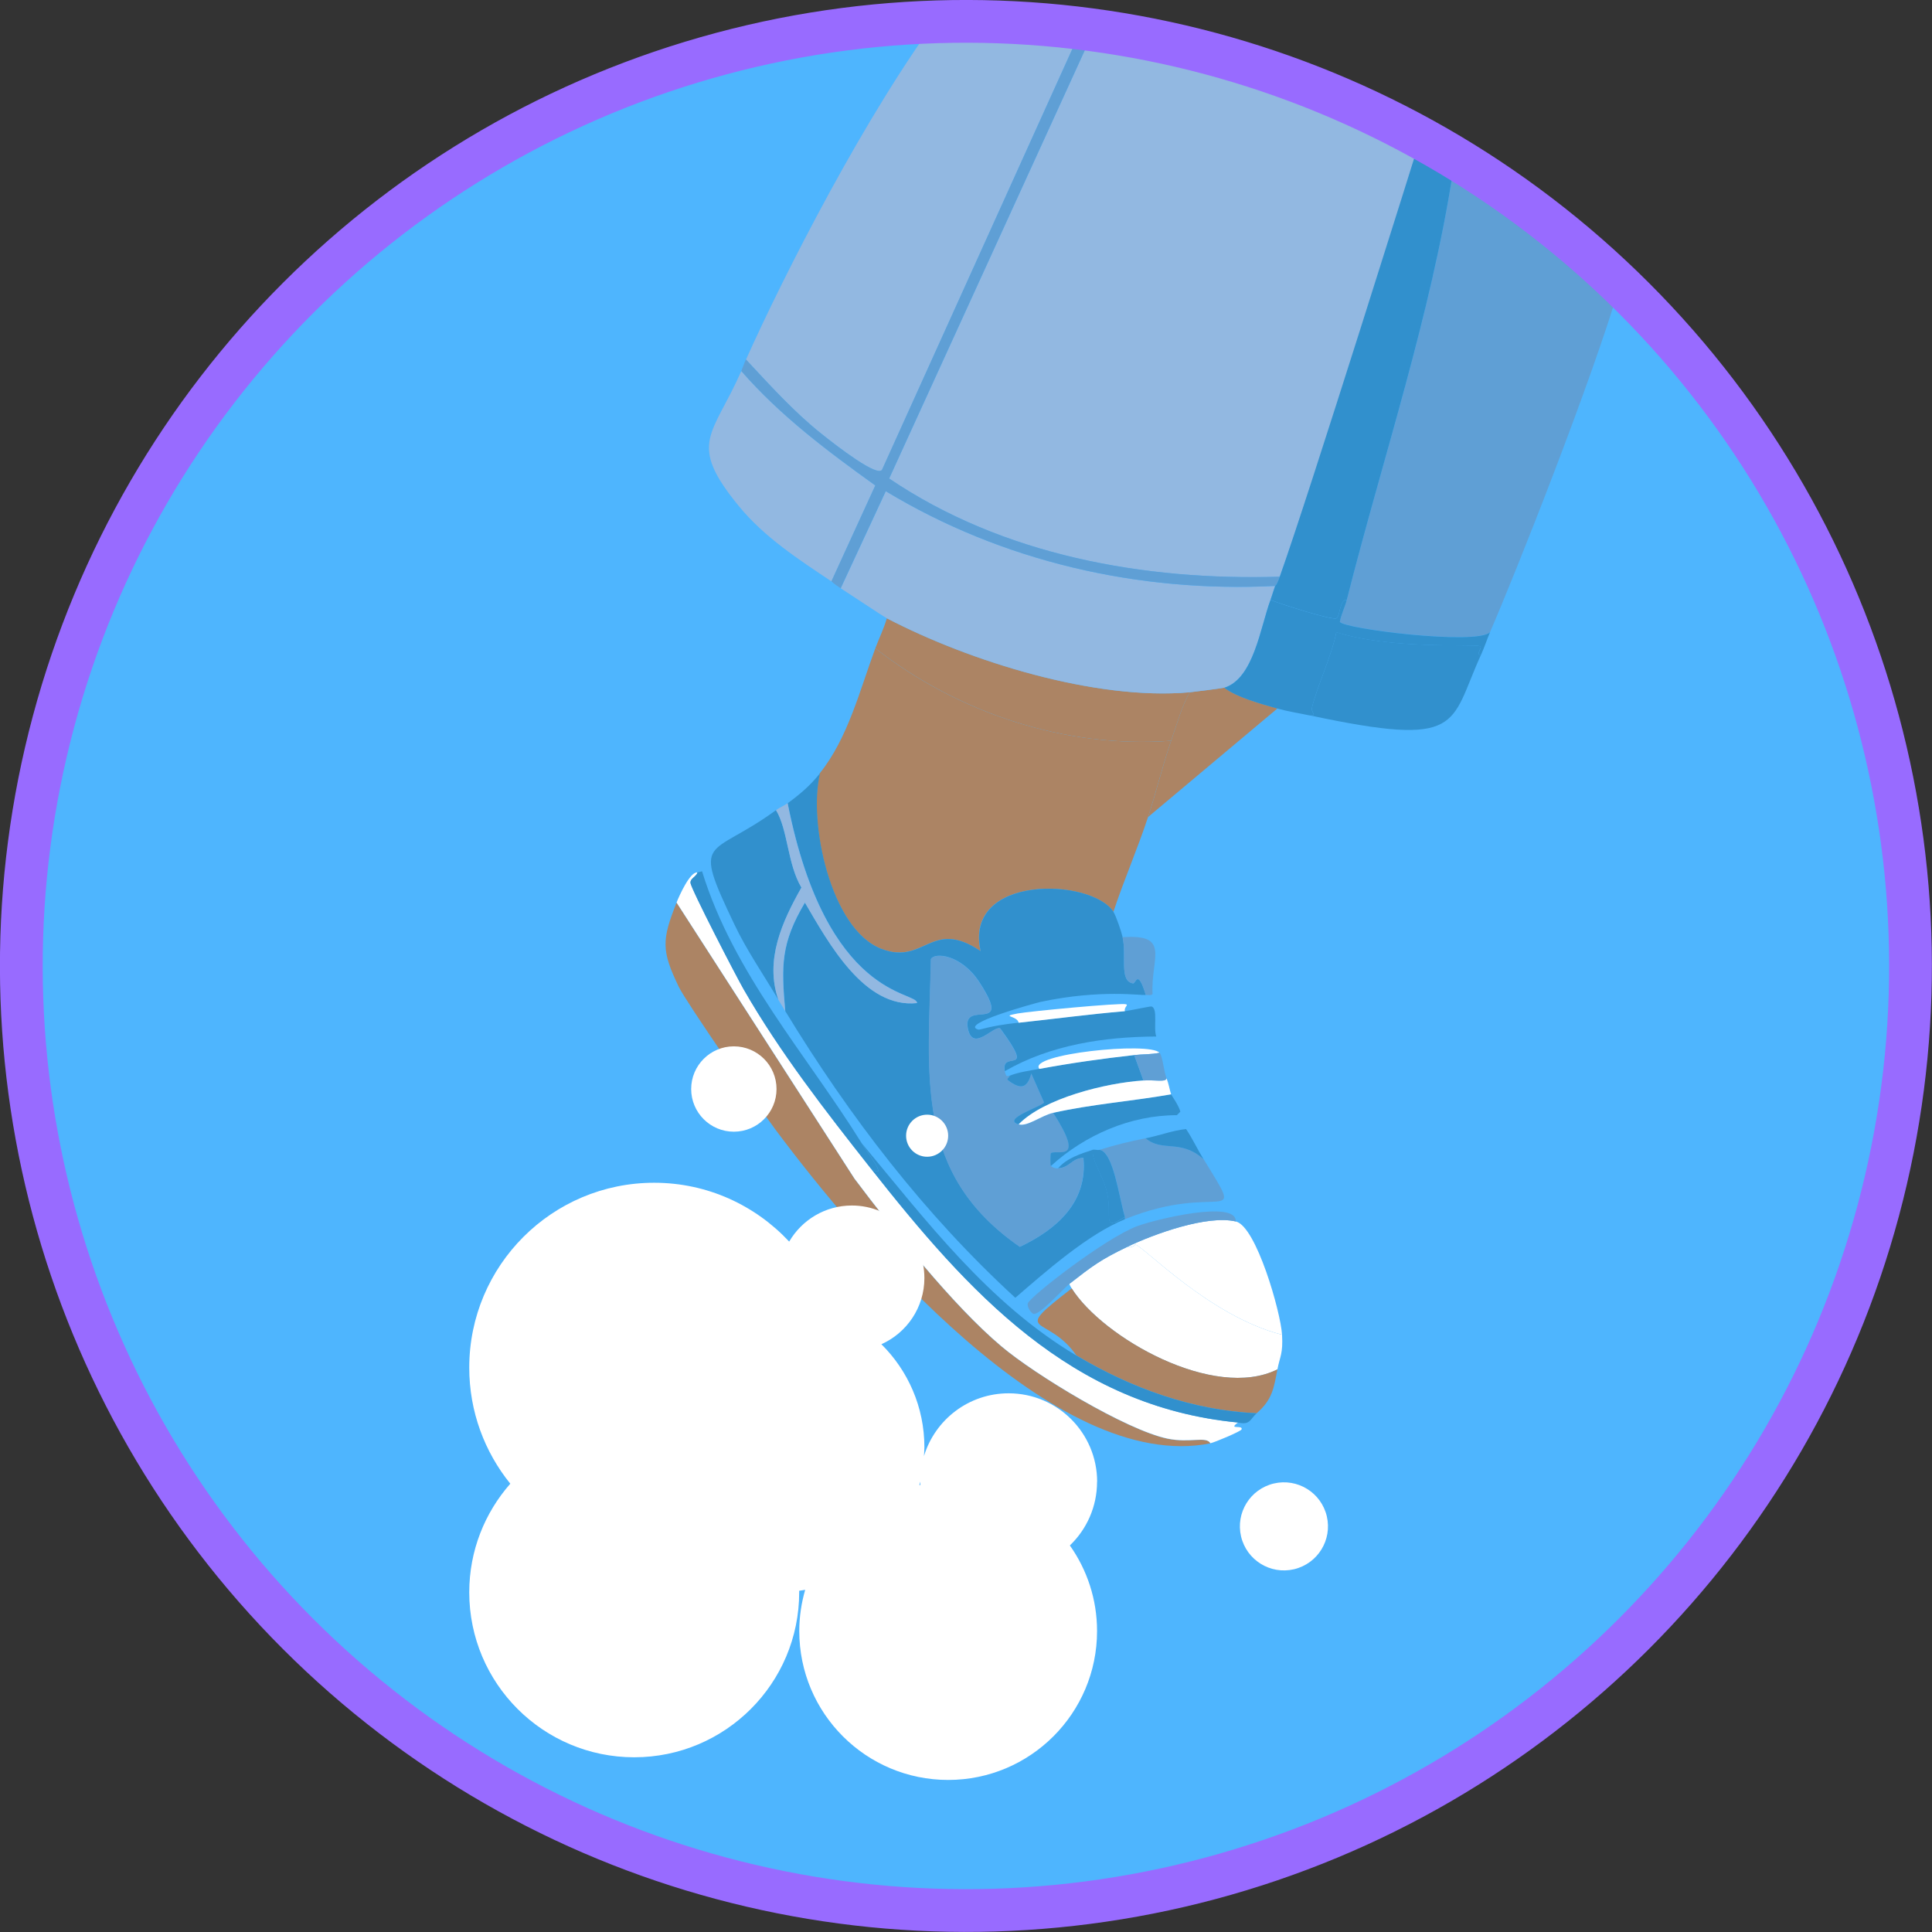 <?xml version="1.0" encoding="UTF-8"?>
<svg id="uuid-20cd1b50-0524-4916-a9a5-9799e7dada97" data-name="Ebene_2" xmlns="http://www.w3.org/2000/svg" xmlns:xlink="http://www.w3.org/1999/xlink" viewBox="0 0 225.91 225.91"><rect x="0" y="0" width="225.91" height="225.91" fill="#333333" stroke="none"/>
  <defs>
    <linearGradient id="uuid-4d22c05f-e825-4779-8913-bd4489b4489a" data-name="Unbenannter Verlauf 145" x1="170.63" y1="21.21" x2="174.56" y2="72.3" gradientUnits="userSpaceOnUse">
      <stop offset="0" stop-color="#5f9fd5"/>
      <stop offset="1" stop-color="#5f9fd5"/>
    </linearGradient>
    <linearGradient id="uuid-7ec28a18-e14f-4751-ac3a-27be7a696bee" data-name="Unbenannter Verlauf 143" x1="106.6" y1="3.99" x2="107.13" y2="51.3" gradientUnits="userSpaceOnUse">
      <stop offset="0" stop-color="#92b8e1"/>
      <stop offset="1" stop-color="#92b8e1"/>
    </linearGradient>
  </defs>
  <g id="uuid-22c0e89f-51e4-4424-b7bd-4d4d2f55d353" data-name="Ebene_1">
    <circle cx="112.95" cy="112.95" r="110.45" transform="translate(-46.79 112.95) rotate(-45)" style="fill: #4eb5fe;"/>
    <path d="M136.94,86.62c-1.02,2.94-1.74,6-2.7,8.92-1.22,3.7-2.82,7.37-4.05,11.08-2.58-3.97-17.54-4.45-15.54,4.59-5.8-3.9-6.53,1.7-11.62-.27-5.96-2.31-8.57-14.86-7.16-20.54,3.27-4.07,4.67-9.7,6.48-14.59,9.72,7.57,22.19,11.72,34.59,10.81Z" style="fill: #ac8464;"/>
    <path d="M139.1,80.95c-.96,1.78-1.5,3.78-2.16,5.67-12.4.92-24.86-3.24-34.59-10.81.44-1.17,1-2.31,1.35-3.51,9.73,5.06,24.41,9.63,35.4,8.65Z" style="fill: #ac8464;"/>
    <path d="M143.16,80.41c1.48,1.14,4.34,1.9,6.21,2.43l-15.13,12.7c.97-2.92,1.68-5.98,2.7-8.92.66-1.9,1.2-3.9,2.16-5.67.53-.05,3.86-.48,4.05-.54Z" style="fill: #ac8464;"/>
    <path d="M130.19,106.62c.31.48.95,2.36,1.08,2.97.49,2.24-.43,5.13,1.22,5.4.33.05.53-1.81,1.49,1.35-.61.08-5.28-.68-12.29.81-.55.12-9.62,2.59-7.3,3.24.23.07,1.16-.43,4.73-.81,4.14-.44,8.28-1,12.43-1.35.49-.04,2.96-.59,3.11-.54.76.26.19,2.52.54,3.51-6.1.03-12.4.98-17.7,4.05-.52-2.64,3.78.85-.54-5-.78-.36-3.22,2.85-3.78,0-.68-3.49,5.4.82,1.35-5.4-2.14-3.29-5.29-3.52-5.67-2.7-.28,13.74-2,25.04,10.4,33.64,4.29-2.04,7.93-5.19,7.43-10.4-1.35.02-1.59,1.14-2.97,1.22,1.04-1.2,2.62-1.69,4.05-2.16-.07,1.35,1.09,2.81,1.62,4.73.8,2.86-.72,4.96,2.16,3.11v.27c-4.36,1.77-9.26,6.11-12.83,9.19-10.61-9.73-19.41-21.22-26.89-33.51-.47-5.33-.52-7.94,2.3-12.7,2.79,4.78,6.97,12.41,13.11,11.75.03-1.46-10.56-.33-15.13-23.37,1.48-1.09,2.63-2.07,3.78-3.51-1.4,5.67,1.2,18.23,7.16,20.54,5.09,1.97,5.82-3.63,11.62.27-2.01-9.04,12.95-8.57,15.54-4.59Z" style="fill: #3190cd;"/>
    <path d="M117.49,125.26c.18.93.45.42.54.54.13.16-.43.32-.14.54,1.51,1.12,2.25.9,2.7-.81l1.49,3.38c-.06.4-5.07,1.96-2.97,2.57,1.03.3,2.66-1.04,4.05-1.35,3.88,6.03.41,4.21-.27,4.73-.06.04-.08,1.41,0,1.49.19.18.53.29.81.27,1.38-.08,1.62-1.19,2.97-1.22.5,5.21-3.14,8.36-7.43,10.4-12.4-8.6-10.68-19.9-10.4-33.64.38-.81,3.53-.59,5.67,2.7,4.05,6.22-2.03,1.92-1.35,5.4.56,2.85,3-.36,3.78,0,4.32,5.85.02,2.36.54,5Z" style="fill: #5f9fd5;"/>
    <path d="M141.53,168.77c-18.18,3.63-41.08-23.6-50.8-36.61-1.84-2.46-10.49-14.97-11.35-16.75-2.07-4.27-1.99-5.53-.27-9.86l20.81,32.29c4.62,6.13,11.4,14.73,17.16,19.59,3.93,3.32,14.59,9.8,19.45,10.81,2.62.54,4.52-.33,5,.54Z" style="fill: #ac8464;"/>
    <path d="M81.55,102.02c-.1.47-.86.69-.81,1.22.06.69,5.35,10.92,6.21,12.43,4.26,7.42,9.58,14.25,14.86,20.94,11.36,14.4,23.39,27.85,42.96,29.72-1.26.91.6.23.41.81-.08.23-3.15,1.52-3.65,1.62-.48-.87-2.38,0-5-.54-4.86-1.01-15.53-7.49-19.45-10.81-5.75-4.86-12.54-13.46-17.16-19.59l-20.81-32.29c.33-.82,1.58-3.62,2.43-3.51Z" style="fill: #fff;"/>
    <path d="M149.91,156.07c.13,2.23-.25,2.53-.54,4.05-7.4,3.71-20.41-3.7-24.05-9.46-.1-.15-.23-.36-.27-.54,2.69-2.1,3.64-2.83,6.76-4.32.75.14.9-.28.95-.27.99.22,8.72,8.41,17.16,10.54Z" style="fill: #fff;"/>
    <path d="M125.32,150.66c3.64,5.76,16.65,13.16,24.05,9.46-.42,2.17-.58,3.54-2.43,5.13-7.57-.35-14.64-2.93-21.08-6.76-3.43-4.94-7.9-2.15-.54-7.84Z" style="fill: #ac8464;"/>
    <path d="M144.51,142.83c2.39.57,5.25,10.62,5.4,13.24-8.44-2.13-16.17-10.32-17.16-10.54-.05-.01-.19.41-.95.27,3.09-1.49,9.35-3.77,12.7-2.97Z" style="fill: #fff;"/>
    <path d="M91.01,116.89c-1.7-2.87-3.7-5.77-5.13-8.78-5.06-10.6-2.97-7.66,4.86-13.38,1.4,2.3,1.34,6.32,2.97,9.05-2.26,3.99-4.3,8.48-2.7,13.11Z" style="fill: #3190cd;"/>
    <path d="M133.97,133.1c1.98,1.66,4.04.04,6.76,2.43,5.15,8.4,1.98,2.5-9.19,7.03v-.27c-.71-2.38-1.34-7.58-2.97-7.84,1.95-.6,3.4-.96,5.4-1.35Z" style="fill: #5f9fd5;"/>
    <path d="M125.86,158.5c6.43,3.82,13.51,6.41,21.08,6.76-.73.63-.74,1.42-2.16,1.08-19.57-1.87-31.6-15.32-42.96-29.72,2.19,1.46-.33-1.76-1.08-2.97,7.55,9.06,14.82,18.73,25.13,24.86Z" style="fill: #3190cd;"/>
    <path d="M100.73,133.64c.75,1.21,3.27,4.43,1.08,2.97-5.28-6.69-10.6-13.53-14.86-20.94-.87-1.51-6.16-11.74-6.21-12.43-.05-.53.71-.75.81-1.22l.54-.14c3.68,11.95,12.17,21.37,18.64,31.75Z" style="fill: #3190cd;"/>
    <path d="M91.82,118.24c-.27-.45-.54-.9-.81-1.35-1.6-4.63.44-9.11,2.7-13.11-1.64-2.73-1.57-6.75-2.97-9.05.45-.33.94-.51,1.35-.81,4.57,23.05,15.16,21.92,15.13,23.37-6.14.66-10.31-6.98-13.11-11.75-2.82,4.76-2.77,7.37-2.3,12.7Z" style="fill: #92b8e1;"/>
    <path d="M132.62,123.37l1.08,2.97c-4.4.29-11.65,2.1-14.59,5.13-2.1-.61,2.91-2.16,2.97-2.57l-1.49-3.38c-.46,1.71-1.2,1.93-2.7.81-.29-.22.26-.38.14-.54,1.14-.44,2.32-.59,3.51-.81,3.64-.68,7.4-1.21,11.08-1.62Z" style="fill: #3190cd;"/>
    <path d="M136.94,127.96c.03.11.9,1.29,1.08,2.03l-.41.41c-5.4-.01-10.73,2.3-14.73,5.94-.08-.08-.06-1.44,0-1.49.68-.52,4.15,1.3.27-4.73,4.51-1.01,9.23-1.36,13.78-2.16Z" style="fill: #3190cd;"/>
    <path d="M144.51,142.83c-3.34-.8-9.61,1.48-12.7,2.97-3.11,1.5-4.06,2.22-6.76,4.32-.74.58-3.48,3.68-4.19,3.51-.3-.07-.79-.81-.68-1.22.21-.76,9.05-7.65,12.83-9.05,2.17-.8,11.62-3.08,11.48-.54Z" style="fill: #5f9fd5;"/>
    <path d="M136.94,127.96c-4.55.8-9.27,1.15-13.78,2.16-1.4.31-3.02,1.65-4.05,1.35,2.94-3.04,10.19-4.85,14.59-5.13,1.38-.09,2.67.24,2.7-.27.27.67.33,1.24.54,1.89Z" style="fill: #fff;"/>
    <path d="M133.97,116.34c-.95-3.16-1.16-1.3-1.49-1.35-1.65-.27-.72-3.17-1.22-5.4,5.71-.41,3.28,2.47,3.51,6.62-.13.25-.56.1-.81.14Z" style="fill: #5f9fd5;"/>
    <path d="M128.56,134.45c1.63.26,2.26,5.46,2.97,7.84-2.88,1.85-1.37-.25-2.16-3.11-.53-1.91-1.69-3.38-1.62-4.73.21-.07.59.07.81,0Z" style="fill: #3190cd;"/>
    <path d="M135.59,123.1c-.97.21-2,.16-2.97.27-3.68.41-7.44.94-11.08,1.62-1.49-1.71,12.84-3.22,14.05-1.89Z" style="fill: #fff;"/>
    <path d="M131.54,118.24c-4.15.35-8.29.91-12.43,1.35-.16-.86-2.21-.69-.14-1.08,1.41-.26,12.09-1.27,12.7-1.08.31.1-.25.33-.14.81Z" style="fill: #fff;"/>
    <path d="M135.59,123.1c.36.4.5,2.2.81,2.97-.03.51-1.32.18-2.7.27l-1.08-2.97c.97-.11,2-.06,2.97-.27Z" style="fill: #5f9fd5;"/>
    <path d="M140.72,135.53c-2.71-2.39-4.78-.77-6.76-2.43,1.56-.3,3.12-.91,4.73-1.08.76,1.13,1.32,2.36,2.03,3.51Z" style="fill: #3190cd;"/>
    <path d="M174.23,73.92c-1.6,1.54-17.2-.4-17.56-1.22.15-.88.6-1.73.81-2.57,4.43-17.47,10.42-34.91,12.82-52.85,1.32-1.94,19.84,13.62,19.14,15.98-3.36,11.42-12.29,33.94-15.21,40.65Z" style="fill: url(#uuid-4d22c05f-e825-4779-8913-bd4489b4489a);"/>
    <path d="M126.4,3.5l-23.23,51.38c-.4,1.1-5.35-2.74-7.16-4.19-3.19-2.55-6.01-5.67-8.78-8.65,4.45-9.91,14.01-28.77,23.08-40.87,3.08-1.22,16.1,2.33,16.1,2.33Z" style="fill: url(#uuid-7ec28a18-e14f-4751-ac3a-27be7a696bee);"/>
    <path d="M149.1,68.52c-.19.52-.34,1.08-.54,1.62-1.19,3.21-1.97,9.2-5.4,10.27-.2.06-3.52.49-4.05.54-10.99.98-25.67-3.58-35.4-8.65-.45-.23-4.09-2.67-5.4-3.51l5.27-11.35c13.64,8.24,29.57,11.88,45.53,11.08Z" style="fill: #92b8e1;"/>
    <path d="M127.93,3.51l-23.96,52.45c13.3,8.99,29.78,11.96,45.67,11.48,3.4-9.53,11.11-33.37,16.47-51.33-.02-1.4-7.6-6.87-17.01-9.02-10.2-2.33-21.17-3.58-21.17-3.58Z" style="fill: #92b8e1;"/>
    <path d="M97.22,67.98c-3.85-2.57-7.84-5.16-10.81-8.78-6.11-7.44-3.06-8.22.27-15.81,4.55,5.21,10.08,9.37,15.67,13.38l-5.13,11.21Z" style="fill: #92b8e1;"/>
    <path d="M128.64,1.95l-24.67,54c13.3,8.99,29.78,11.96,45.67,11.48-.41,1.15-.52,1.02-.54,1.08-15.96.8-31.89-2.83-45.53-11.08l-5.27,11.35c-.9-.57-1.02-.77-1.08-.81l5.13-11.21c-5.59-4.01-11.13-8.16-15.67-13.38.19-.44.33-.89.54-1.35,2.78,2.98,5.59,6.1,8.78,8.65,1.81,1.45,6.76,5.29,7.16,4.19L127.02,2.12l1.62-.17Z" style="fill: #5f9fd5;"/>
    <path d="M173.15,76.62c-3.69,8.11-1.95,10.87-20,7.03.97.06.11-.27.27-.95.52-2.24,2.33-6.13,2.84-8.78,6.41,2.03,15.95,1.36,16.75,1.62.47.15-.55.94.14,1.08Z" style="fill: #3190cd;"/>
    <path d="M157.48,70.14c-.21.84-.66,1.69-.81,2.57.36.82,15.97,2.76,17.56,1.22-.38.88-.67,1.81-1.08,2.7-.68-.14.33-.93-.14-1.08-.8-.26-10.34.41-16.75-1.62-.51,2.65-2.32,6.54-2.84,8.78-.16.68.7,1-.27.95-1.29-.28-2.49-.45-3.78-.81-1.88-.53-4.74-1.3-6.21-2.43,3.44-1.07,4.21-7.06,5.4-10.27,1.09.46,7.2,2.4,7.7,2.16.45-.21.37-2.27,1.22-2.16Z" style="fill: #3190cd;"/>
    <path d="M157.48,70.14c-.84-.1-.77,1.95-1.22,2.16-.51.24-6.61-1.7-7.7-2.16.2-.54.35-1.1.54-1.62.02-.06.13.07.54-1.08,3.36-9.41,16.26-50.65,16.26-50.65,0,0,1.86-1.19,2.7-.31s.98,1.63,1.33,3.39c-2.61,17.03-8.24,33.64-12.45,50.27Z" style="fill: #3190cd;"/>
    <path d="M128.29,173.27c0-5.71-4.63-10.35-10.35-10.35-4.67,0-8.61,3.09-9.9,7.34.02-.34.05-.68.05-1.03,0-4.71-1.92-8.97-5.03-12.05,2.96-1.32,5.03-4.29,5.03-7.74,0-4.68-3.8-8.48-8.48-8.48-3.13,0-5.86,1.7-7.33,4.22-3.95-4.23-9.55-6.88-15.79-6.88-11.94,0-21.62,9.68-21.62,21.62,0,5.14,1.8,9.86,4.8,13.57-2.98,3.39-4.8,7.83-4.8,12.7,0,10.65,8.64,19.29,19.29,19.29s19.29-8.64,19.29-19.29c0-.06,0-.12,0-.18.23-.03.47-.07.7-.11-.44,1.53-.69,3.14-.69,4.82,0,9.62,7.8,17.41,17.41,17.41s17.41-7.8,17.41-17.41c0-3.73-1.18-7.18-3.18-10.01,1.96-1.88,3.18-4.52,3.18-7.45ZM107.62,173.64s-.08.01-.12.02c.04-.13.07-.27.1-.41,0,0,0,.01,0,.02,0,.12.01.25.02.37Z" style="fill: #fff;"/>
    <circle cx="150.14" cy="178.47" r="5.15" transform="translate(-36.99 39.27) rotate(-13.28)" style="fill: #fff;"/>
    <circle cx="85.81" cy="127.34" r="4.99" style="fill: #fff;"/>
    <path d="M108.41,135.26c1.36,0,2.46-1.1,2.46-2.46s-1.1-2.46-2.46-2.46-2.46,1.1-2.46,2.46,1.1,2.46,2.46,2.46Z" style="fill: #fff;"/>
    <circle cx="112.95" cy="112.95" r="110.45" transform="translate(-46.79 112.95) rotate(-45)" style="fill: none; stroke: #986bff; stroke-miterlimit: 10; stroke-width: 5px;"/>
  </g>
</svg>